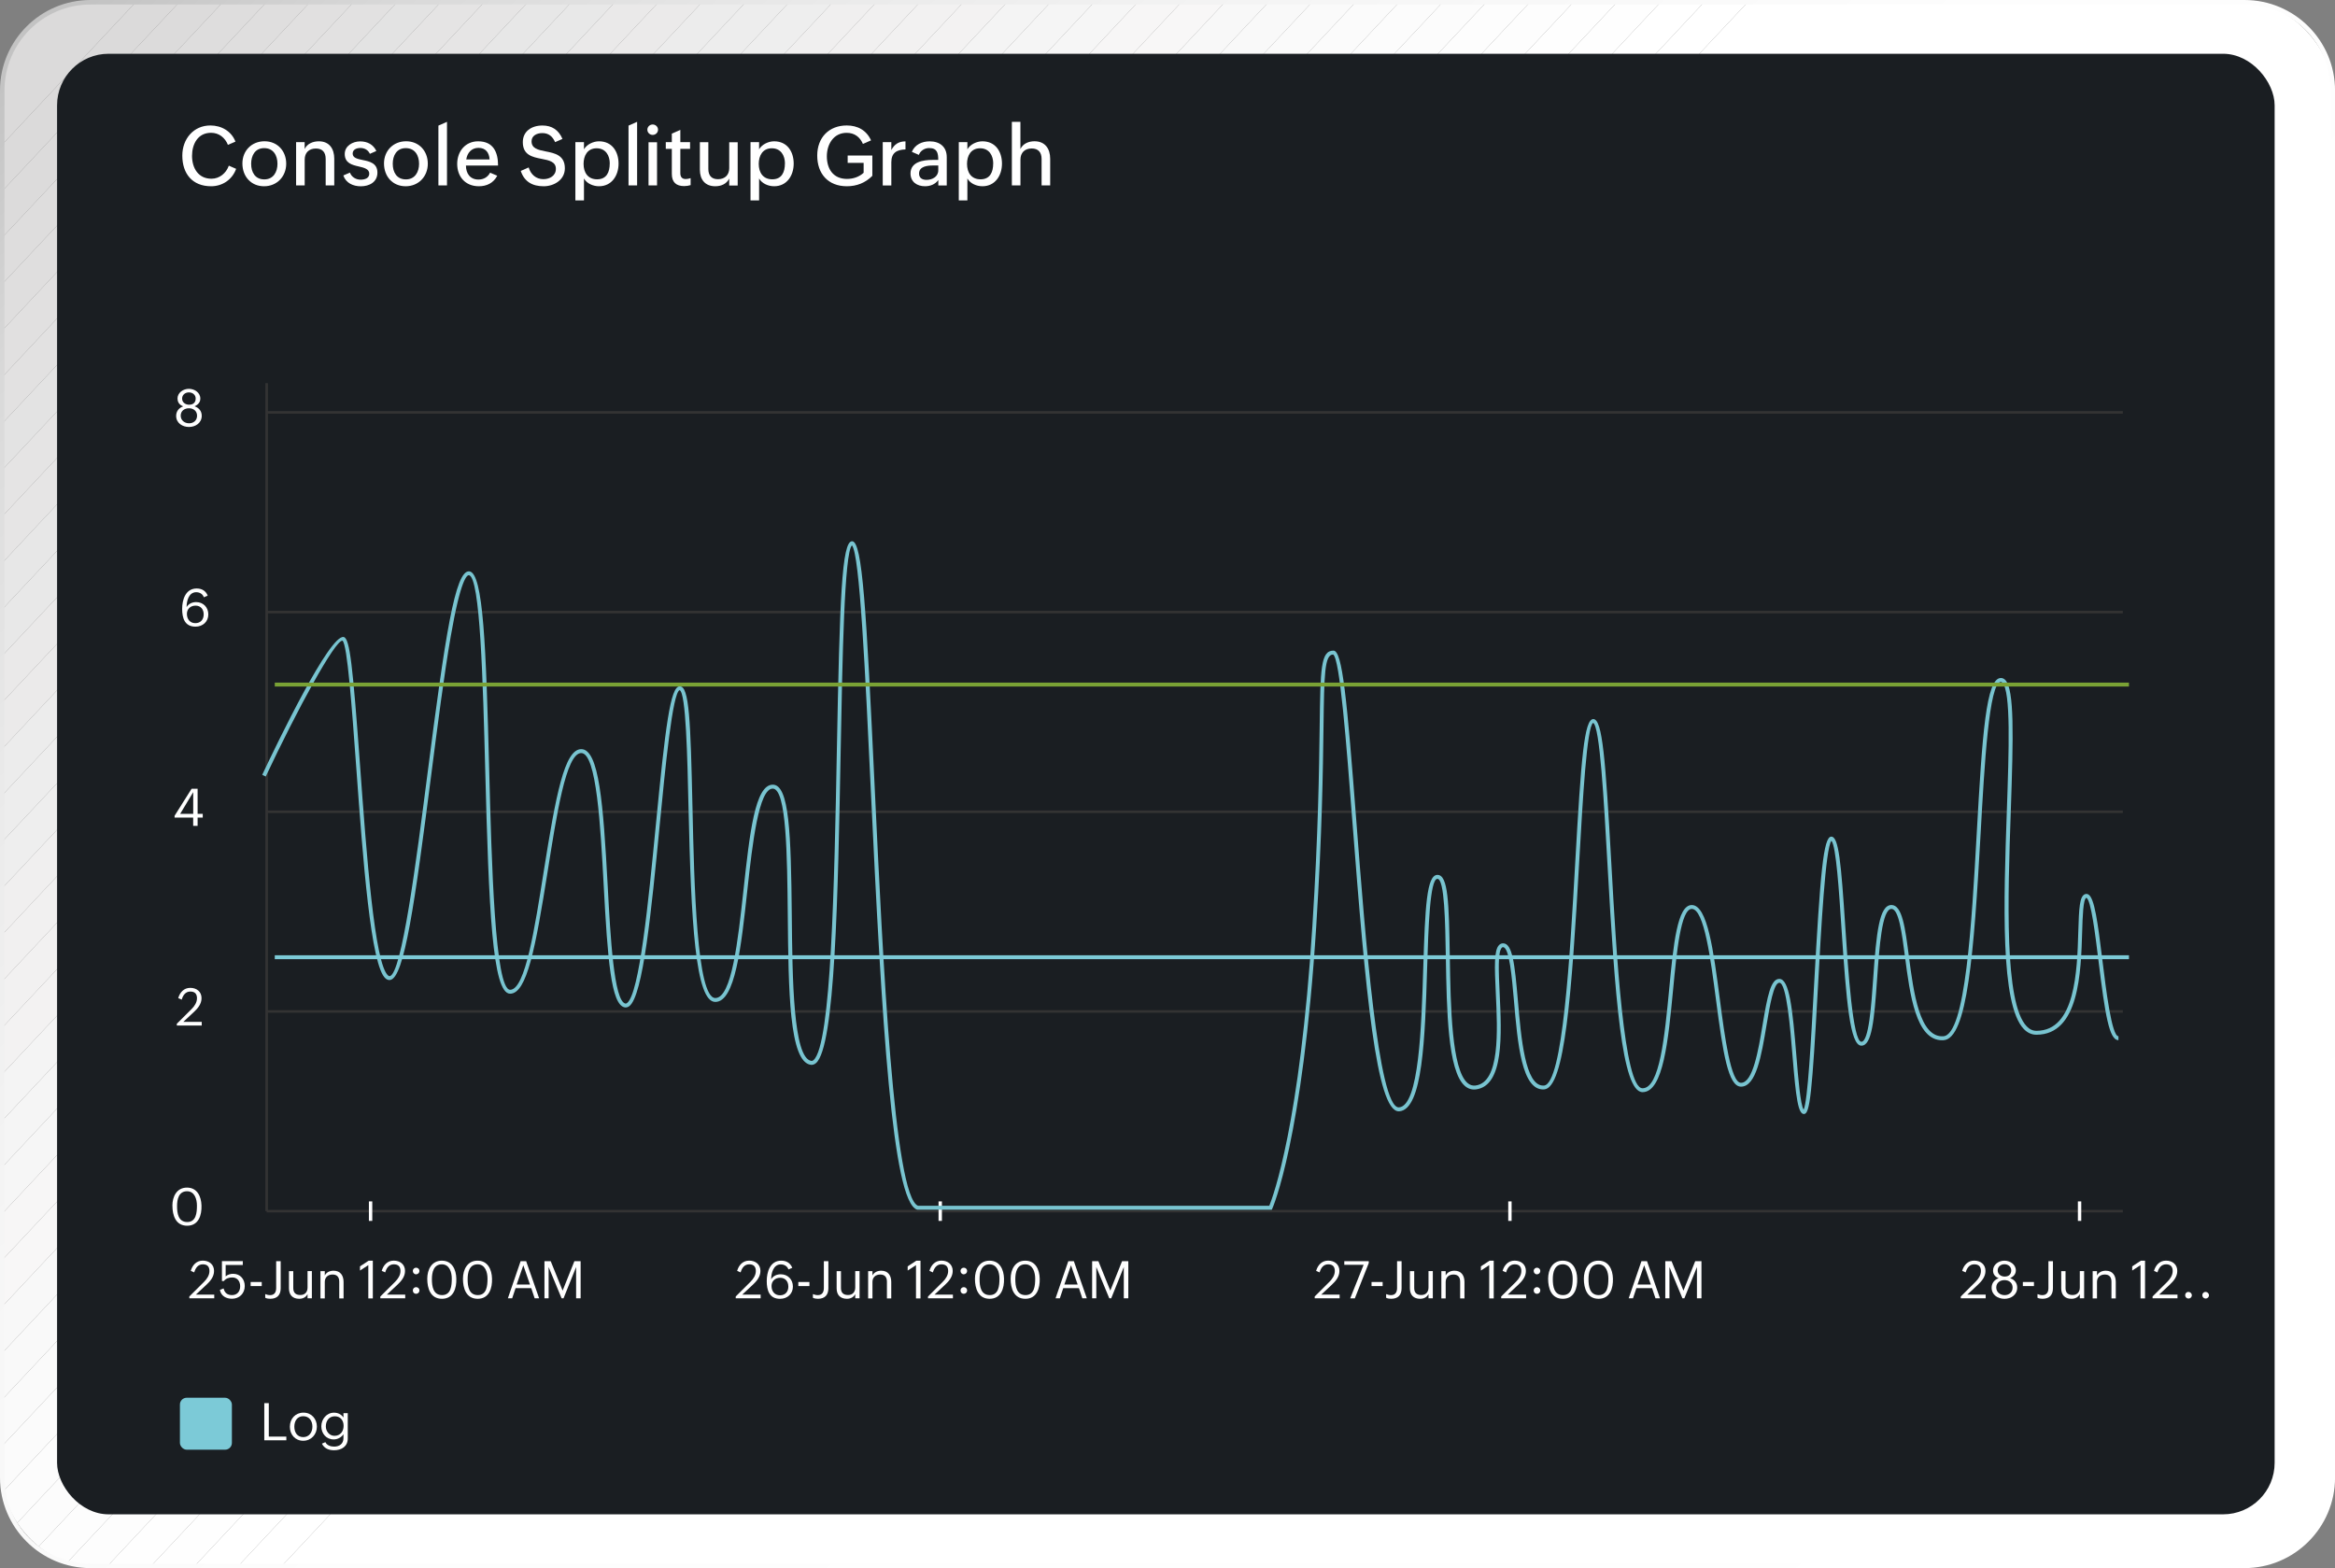 <?xml version="1.0" encoding="UTF-8"?>
<svg id="Layer_2" data-name="Layer 2" xmlns="http://www.w3.org/2000/svg" xmlns:xlink="http://www.w3.org/1999/xlink" viewBox="0 0 595.3 399.83">
  <rect x="0" y="0" width="595.3" height="399.83" fill="#808080" stroke="none"/>
  <defs>
    <style>
      .cls-1, .cls-2 {
        fill: none;
      }

      .cls-3 {
        fill: #dfdede;
      }

      .cls-4 {
        fill: #78c4d0;
      }

      .cls-5 {
        fill: #1a1e22;
      }

      .cls-6 {
        fill: #f7f6f6;
      }

      .cls-7 {
        fill: #e3e3e3;
      }

      .cls-8 {
        fill: #dbdada;
      }

      .cls-9 {
        fill: #e6e5e5;
      }

      .cls-10 {
        fill: #f6f6f6;
      }

      .cls-11 {
        fill: #f4f4f4;
      }

      .cls-12 {
        fill: url(#linear-gradient);
      }

      .cls-13 {
        fill: #e5e4e4;
      }

      .cls-14 {
        fill: #eae9e9;
      }

      .cls-15 {
        fill: #dedddd;
      }

      .cls-16 {
        fill: #f1f0f0;
      }

      .cls-17 {
        fill: #e7e7e7;
      }

      .cls-2 {
        stroke: #fff;
        stroke-miterlimit: 10;
        stroke-width: .86px;
      }

      .cls-18 {
        fill: #f3f2f2;
      }

      .cls-19 {
        fill: #fff;
      }

      .cls-20 {
        fill: #f9f9f9;
      }

      .cls-21 {
        fill: #fafafa;
      }

      .cls-22 {
        fill: #f2f1f1;
      }

      .cls-23 {
        fill: #7aa235;
      }

      .cls-24 {
        fill: #f8f8f8;
      }

      .cls-25 {
        fill: #7ccad7;
      }

      .cls-26 {
        fill: #fefefe;
      }

      .cls-27 {
        fill: #ebeaea;
      }

      .cls-28 {
        fill: #f5f5f5;
      }

      .cls-29 {
        fill: #fbfbfb;
      }

      .cls-30 {
        fill: #fcfcfc;
      }

      .cls-31 {
        fill: #dcdbdb;
      }

      .cls-32 {
        fill: #ededed;
      }

      .cls-33 {
        fill: #333;
      }

      .cls-34 {
        fill: #f8f7f7;
      }

      .cls-35 {
        fill: #e1e0e0;
      }

      .cls-36 {
        fill: #eee;
      }

      .cls-37 {
        clip-path: url(#clippath);
      }

      .cls-38 {
        fill: #e8e8e8;
      }

      .cls-39 {
        fill: #e2e1e1;
      }

      .cls-40 {
        fill: #f0efef;
      }

      .cls-41 {
        fill: #ececec;
      }

      .cls-42 {
        fill: #fdfdfd;
      }
    </style>
    <clipPath id="clippath">
      <rect class="cls-1" x=".57" y=".57" width="594.16" height="398.69" rx="22.5" ry="22.5" transform="translate(595.3 399.83) rotate(180)"/>
    </clipPath>
    <linearGradient id="linear-gradient" x1="532.02" y1="446.75" x2="63.29" y2="-46.91" gradientUnits="userSpaceOnUse">
      <stop offset="0" stop-color="#fff"/>
      <stop offset=".5" stop-color="#fdfdfd"/>
      <stop offset=".67" stop-color="#f6f6f6"/>
      <stop offset=".8" stop-color="#eaeaea"/>
      <stop offset=".91" stop-color="#d9d9d9"/>
      <stop offset=".99" stop-color="#c3c3c3"/>
      <stop offset="1" stop-color="#c3c3c3"/>
    </linearGradient>
  </defs>
  <g id="Layer_1-2" data-name="Layer 1">
    <g>
      <g>
        <g class="cls-37">
          <polygon class="cls-8" points="34.59 .57 .57 36.86 .57 .57 34.59 .57"/>
          <polygon class="cls-8" points="45.69 .57 .57 48.71 .57 36.86 34.59 .57 45.69 .57"/>
          <polygon class="cls-31" points="56.8 .57 .57 60.56 .57 48.71 45.69 .57 56.8 .57"/>
          <polygon class="cls-15" points="67.91 .57 .57 72.42 .57 60.56 56.8 .57 67.91 .57"/>
          <polygon class="cls-3" points="79.02 .57 .57 84.27 .57 72.42 67.91 .57 79.02 .57"/>
          <polygon class="cls-35" points="90.12 .57 .57 96.12 .57 84.27 79.02 .57 90.12 .57"/>
          <polygon class="cls-39" points="101.23 .57 .57 107.97 .57 96.12 90.12 .57 101.23 .57"/>
          <polygon class="cls-7" points="112.34 .57 .57 119.82 .57 107.97 101.23 .57 112.34 .57"/>
          <polygon class="cls-13" points="123.45 .57 .57 131.67 .57 119.82 112.34 .57 123.45 .57"/>
          <polygon class="cls-9" points="134.55 .57 .57 143.52 .57 131.67 123.45 .57 134.55 .57"/>
          <polygon class="cls-17" points="145.66 .57 .57 155.37 .57 143.52 134.55 .57 145.66 .57"/>
          <polygon class="cls-38" points="156.77 .57 .57 167.22 .57 155.37 145.66 .57 156.77 .57"/>
          <polygon class="cls-14" points="167.88 .57 .57 179.07 .57 167.22 156.77 .57 167.88 .57"/>
          <polygon class="cls-27" points="178.98 .57 .57 190.92 .57 179.07 167.88 .57 178.98 .57"/>
          <polygon class="cls-41" points="190.09 .57 .57 202.77 .57 190.92 178.98 .57 190.09 .57"/>
          <polygon class="cls-32" points="201.2 .57 .57 214.62 .57 202.77 190.09 .57 201.2 .57"/>
          <polygon class="cls-36" points="212.31 .57 .57 226.47 .57 214.62 201.2 .57 212.31 .57"/>
          <polygon class="cls-40" points="223.41 .57 .57 238.33 .57 226.47 212.31 .57 223.41 .57"/>
          <polygon class="cls-16" points="234.52 .57 .57 250.18 .57 238.33 223.41 .57 234.52 .57"/>
          <polygon class="cls-22" points="245.63 .57 .57 262.03 .57 250.18 234.52 .57 245.63 .57"/>
          <polygon class="cls-18" points="256.74 .57 .57 273.88 .57 262.03 245.63 .57 256.74 .57"/>
          <polygon class="cls-11" points="267.84 .57 .57 285.73 .57 273.88 256.74 .57 267.84 .57"/>
          <polygon class="cls-28" points="278.95 .57 .57 297.58 .57 285.73 267.84 .57 278.95 .57"/>
          <polygon class="cls-10" points="290.06 .57 .57 309.43 .57 297.58 278.95 .57 290.06 .57"/>
          <polygon class="cls-6" points="301.17 .57 .57 321.28 .57 309.43 290.06 .57 301.17 .57"/>
          <polygon class="cls-34" points="312.27 .57 .57 333.13 .57 321.28 301.17 .57 312.27 .57"/>
          <polygon class="cls-24" points="323.38 .57 .57 344.98 .57 333.13 312.27 .57 323.38 .57"/>
          <polygon class="cls-20" points="334.49 .57 .57 356.83 .57 344.98 323.38 .57 334.49 .57"/>
          <polygon class="cls-21" points="345.6 .57 .57 368.68 .57 356.83 334.49 .57 345.6 .57"/>
          <polygon class="cls-29" points="356.7 .57 .57 380.53 .57 368.68 345.6 .57 356.7 .57"/>
          <polygon class="cls-30" points="367.81 .57 .57 392.38 .57 380.53 356.7 .57 367.81 .57"/>
          <polygon class="cls-30" points="378.92 .57 6.4 398.02 .57 392.56 .57 392.38 367.81 .57 378.92 .57"/>
          <polygon class="cls-42" points="390.03 .57 16.34 399.26 7.72 399.26 6.4 398.02 378.92 .57 390.03 .57"/>
          <polygon class="cls-42" points="401.13 .57 27.45 399.26 16.34 399.26 390.03 .57 401.13 .57"/>
          <polygon class="cls-26" points="412.24 .57 38.56 399.26 27.45 399.26 401.13 .57 412.24 .57"/>
          <polygon class="cls-26" points="423.35 .57 49.66 399.26 38.56 399.26 412.24 .57 423.35 .57"/>
          <polygon class="cls-19" points="434.45 .57 60.77 399.26 49.66 399.26 423.35 .57 434.45 .57"/>
          <polygon class="cls-19" points="445.56 .57 71.88 399.26 60.77 399.26 434.45 .57 445.56 .57"/>
          <polygon class="cls-19" points="587.58 .57 594.73 7.27 594.73 399.26 71.88 399.26 445.56 .57 587.58 .57"/>
        </g>
        <path class="cls-12" d="M572.23,399.83H23.07c-12.72,0-23.07-10.35-23.07-23.07V23.07C0,10.35,10.35,0,23.07,0h549.17c12.72,0,23.07,10.35,23.07,23.07v353.69c0,12.72-10.35,23.07-23.07,23.07ZM23.07,1.15C10.98,1.15,1.14,10.98,1.14,23.07v353.69c0,12.09,9.84,21.93,21.92,21.93h549.17c12.09,0,21.92-9.84,21.92-21.93V23.07c0-12.09-9.84-21.92-21.92-21.92H23.07Z"/>
      </g>
      <g>
        <rect class="cls-5" x="14.55" y="13.71" width="565.36" height="372.41" rx="13.14" ry="13.14"/>
        <g>
          <path class="cls-19" d="M60.2,43.06c-.99,2.73-3.48,4.43-6.38,4.43-4.77,0-7.34-3.2-7.34-7.82,0-4.23,2.85-7.68,7.16-7.68,2.83,0,5.37,1.48,6.39,4.12l-1.92.83c-.74-1.84-2.28-3.08-4.3-3.08-3.41,0-4.85,2.91-4.85,5.88,0,3.14,1.61,5.83,4.95,5.83,2.08,0,3.74-1.42,4.43-3.33l1.86.81Z"/>
          <path class="cls-19" d="M61.8,41.68c0-3.23,2.34-5.66,5.64-5.66s5.53,2.48,5.53,5.72-2.35,5.75-5.65,5.75-5.52-2.48-5.52-5.81ZM70.74,41.77c0-2.15-1.05-4-3.39-4s-3.32,1.9-3.32,3.99c0,2.21,1.05,3.98,3.36,3.98s3.35-1.9,3.35-3.97Z"/>
          <path class="cls-19" d="M75.48,36.24h2.19v1.75c.66-1.37,2.12-1.96,3.62-1.96,2.68,0,3.93,1.91,3.93,4.45v6.8h-2.19v-6.74c0-1.7-.8-2.67-2.49-2.67-1.78,0-2.86,1.08-2.86,2.81v6.59h-2.19v-11.04Z"/>
          <path class="cls-19" d="M89.21,44c.41,1.14,1.52,1.81,2.72,1.81,1.07,0,2.21-.34,2.21-1.52s-1.25-1.52-2.69-1.85c-1.65-.38-3.56-.82-3.56-3.18,0-2.09,2.06-3.21,3.92-3.21s3.37.8,4.14,2.45l-1.65.72c-.46-1.02-1.41-1.49-2.43-1.49-.93,0-1.96.39-1.96,1.42,0,1.12,1.21,1.37,2.55,1.65,1.75.36,3.76.78,3.76,3.21s-2.08,3.49-4.23,3.49c-1.97,0-3.8-.84-4.46-2.76l1.67-.73Z"/>
          <path class="cls-19" d="M97.9,41.68c0-3.23,2.34-5.66,5.64-5.66s5.53,2.48,5.53,5.72-2.35,5.75-5.65,5.75-5.52-2.48-5.52-5.81ZM106.84,41.77c0-2.15-1.05-4-3.39-4s-3.32,1.9-3.32,3.99c0,2.21,1.05,3.98,3.36,3.98s3.35-1.9,3.35-3.97Z"/>
          <path class="cls-19" d="M111.77,32.03l2.19-.97v16.22h-2.19v-15.25Z"/>
          <path class="cls-19" d="M126.77,44.81c-.97,1.87-2.7,2.68-4.68,2.68-3.48,0-5.53-2.47-5.53-5.69s2.08-5.77,5.33-5.77c3.86,0,5.09,2.74,5.09,6.18h-8.19c0,2.03,1.08,3.57,3.19,3.57,1.35,0,2.38-.64,2.97-1.75l1.81.77ZM124.82,40.65c-.11-1.78-1.04-2.95-2.83-2.95s-2.87,1.29-3.12,2.95h5.95Z"/>
          <path class="cls-19" d="M134.78,42.69c.55,1.81,1.88,2.99,3.76,2.99,1.61,0,3.18-.87,3.18-2.62,0-1.84-1.74-2.19-3.65-2.56-2.32-.45-4.78-.96-4.78-4.26,0-2.72,2.18-4.24,5-4.24,2.42,0,4.12,1.12,5.11,3.42l-1.88.82c-.63-1.45-1.65-2.31-3.25-2.31-1.41,0-2.75.66-2.75,2.09,0,1.85,1.65,2.19,3.6,2.58,2.3.45,4.89.96,4.89,4.32,0,2.92-2.74,4.57-5.41,4.57-2.83,0-4.92-1.14-5.83-3.91l2.01-.89Z"/>
          <path class="cls-19" d="M146.69,36.24h2.19v1.83c.74-1.28,2.4-2.04,3.83-2.04,3.38,0,4.99,2.68,4.99,5.69s-1.72,5.77-4.99,5.77c-1.45,0-3.09-.66-3.83-1.98v5.59h-2.19v-14.86ZM155.46,41.69c0-2.01-1.02-3.88-3.35-3.88s-3.33,1.87-3.33,3.98c0,2.25,1.13,3.93,3.45,3.93,2.44,0,3.22-1.86,3.22-4.03Z"/>
          <path class="cls-19" d="M160.24,32.03l2.19-.97v16.22h-2.19v-15.25Z"/>
          <path class="cls-19" d="M166.4,31.74c.73,0,1.36.57,1.36,1.33s-.62,1.33-1.36,1.33-1.36-.59-1.36-1.33.62-1.33,1.36-1.33ZM165.34,36.27h2.17v11.01h-2.17v-11.01Z"/>
          <path class="cls-19" d="M176.07,47.2c-.53.16-1.06.25-1.65.25-2.05,0-3.14-1.01-3.14-3.1v-6.4h-1.54v-1.71h1.54v-2.17l2.17-.95v3.12h2.48v1.71h-2.48v6.19c0,.89.35,1.51,1.38,1.51.37,0,.8-.08,1.24-.23v1.77Z"/>
          <path class="cls-19" d="M185.91,45.53c-.66,1.35-2.02,1.96-3.56,1.96-2.55,0-3.92-1.66-3.92-4.21v-7.02h2.16v6.83c0,1.69.83,2.6,2.46,2.6,1.8,0,2.86-1.12,2.86-2.8v-6.62h2.16v11.03h-2.16v-1.75Z"/>
          <path class="cls-19" d="M191.34,36.24h2.19v1.83c.74-1.28,2.4-2.04,3.83-2.04,3.38,0,4.99,2.68,4.99,5.69s-1.72,5.77-4.99,5.77c-1.45,0-3.09-.66-3.83-1.98v5.59h-2.19v-14.86ZM200.12,41.69c0-2.01-1.02-3.88-3.35-3.88s-3.33,1.87-3.33,3.98c0,2.25,1.13,3.93,3.45,3.93,2.44,0,3.22-1.86,3.22-4.03Z"/>
          <path class="cls-19" d="M216.12,39.65h6.28v5.18c-1.78,1.81-4.02,2.66-6.49,2.66-4.8,0-7.56-3.2-7.56-7.82s3.01-7.68,7.53-7.68c2.76,0,5.02,1.21,6.19,3.8l-2.07.91c-.78-1.81-2.17-2.83-4.16-2.83-3.36,0-5.04,2.96-5.04,5.97,0,3.24,1.63,5.78,5.14,5.78,1.54,0,3.08-.49,4.24-1.57v-2.52h-4.07v-1.87Z"/>
          <path class="cls-19" d="M225.05,36.24h2.19v2.03c.78-1.51,1.92-2.22,3.61-2.22v2.05c-2.26.08-3.61.87-3.61,3.3v5.89h-2.19v-11.04Z"/>
          <path class="cls-19" d="M239.22,45.91c-.81,1.1-2.07,1.58-3.4,1.58-2.02,0-3.69-1.11-3.69-3.26,0-2.95,3.17-3.46,5.7-3.46h1.37c0-1.77-.27-3.02-2.34-3.02-1.11,0-2.21.67-2.6,1.74l-1.79-.77c.79-1.88,2.62-2.68,4.55-2.68,2.55,0,4.35,1.38,4.35,4.03v7.22h-2.15v-1.37ZM237.81,42.2c-1.33,0-3.5.19-3.5,2.05,0,1.12.78,1.61,1.92,1.61,1.44,0,2.98-.8,2.98-2.43v-1.23h-1.39Z"/>
          <path class="cls-19" d="M244.44,36.24h2.19v1.83c.74-1.28,2.4-2.04,3.83-2.04,3.38,0,4.99,2.68,4.99,5.69s-1.72,5.77-4.99,5.77c-1.45,0-3.09-.66-3.83-1.98v5.59h-2.19v-14.86ZM253.22,41.69c0-2.01-1.02-3.88-3.35-3.88s-3.33,1.87-3.33,3.98c0,2.25,1.13,3.93,3.45,3.93,2.44,0,3.22-1.86,3.22-4.03Z"/>
          <path class="cls-19" d="M257.96,31.06h2.19v6.93c.66-1.37,2.09-1.97,3.59-1.97,2.68,0,4,1.88,4,4.46v6.8h-2.19v-6.74c0-1.73-.86-2.68-2.52-2.68-1.82,0-2.87,1.12-2.87,2.82v6.59h-2.19v-16.22Z"/>
        </g>
        <g>
          <path class="cls-19" d="M45.25,101.66c0-1.59,1.51-2.52,2.91-2.52s2.91.94,2.91,2.48c0,.96-.58,1.58-1.47,1.97,1.13.41,1.83,1.22,1.83,2.43,0,1.82-1.58,2.85-3.25,2.85s-3.27-1-3.27-2.82c0-1.19.69-2.04,1.8-2.44-.91-.34-1.44-1-1.44-1.94ZM48.2,107.93c1.13,0,2.04-.72,2.04-1.93s-.92-1.9-2.07-1.9-2.1.68-2.1,1.88.98,1.95,2.13,1.95ZM48.26,103.19c.96,0,1.63-.54,1.63-1.58,0-.96-.82-1.56-1.73-1.56s-1.73.6-1.73,1.58.85,1.57,1.83,1.57Z"/>
          <path class="cls-19" d="M51.97,152.29c-.29-.86-1.09-1.29-1.94-1.29-1.93,0-2.46,2.26-2.46,3.8.51-.88,1.46-1.28,2.44-1.28,1.79,0,3.1,1.31,3.1,3.14s-1.38,3.12-3.27,3.12c-2.79,0-3.4-2.24-3.4-4.53s.84-5.2,3.7-5.2c1.29,0,2.3.56,2.82,1.82l-.98.42ZM51.93,156.64c0-1.27-.76-2.22-2.07-2.22s-2.21.87-2.21,2.1c0,1.35.78,2.37,2.15,2.37s2.13-.95,2.13-2.24Z"/>
          <path class="cls-19" d="M44.52,207.99l4.33-6.88h1.53v6.41h1.31v.94h-1.31v2.12h-1.13v-2.12h-4.74v-.47ZM49.26,207.52v-5.54l-3.33,5.54h3.33Z"/>
          <path class="cls-19" d="M45.09,261.02l3.77-3.75c.73-.72,1.36-1.68,1.36-2.74,0-1.13-.56-1.71-1.7-1.71-1.25,0-1.88.98-2.19,2.06l-.89-.38c.42-1.48,1.46-2.62,3.07-2.62s2.87.96,2.87,2.63c0,1.46-.94,2.59-1.91,3.49l-2.73,2.55h4.69v.94h-6.35v-.48Z"/>
          <g>
            <path class="cls-19" d="M48.27,330.57l3.77-3.75c.73-.72,1.36-1.68,1.36-2.74,0-1.13-.56-1.71-1.69-1.71-1.25,0-1.88.98-2.19,2.06l-.89-.38c.42-1.48,1.46-2.62,3.07-2.62s2.87.96,2.87,2.63c0,1.46-.94,2.59-1.91,3.49l-2.73,2.55h4.69v.94h-6.35v-.48Z"/>
            <path class="cls-19" d="M57.01,328.53c.26,1.13.97,1.69,2.14,1.69,1.37,0,2.08-.99,2.08-2.25s-.71-2.25-1.99-2.25c-.85,0-1.61.23-2.17.91h-.49v-5.07h5.32v.99h-4.37v2.89c.54-.47,1.24-.65,1.91-.65,1.84,0,2.96,1.4,2.96,3.12,0,1.9-1.38,3.24-3.25,3.24-1.49,0-2.79-.69-3.09-2.25l.93-.38Z"/>
            <path class="cls-19" d="M63.9,326.88h2.83v1.04h-2.83v-1.04Z"/>
            <path class="cls-19" d="M67.61,329.96c.41.16.82.27,1.25.27,1.13,0,1.55-.78,1.55-1.81v-6.84h1.15v6.9c0,1.7-.89,2.68-2.65,2.68-.43,0-.88-.06-1.29-.25v-.96Z"/>
            <path class="cls-19" d="M78.42,329.94c-.41.85-1.22,1.22-2.14,1.22-1.68,0-2.61-.99-2.61-2.66v-4.39h1.1v4.33c0,1.18.63,1.76,1.8,1.76s1.84-.76,1.84-1.9v-4.2h1.1v6.93h-1.1v-1.1Z"/>
            <path class="cls-19" d="M81.7,324.12h1.1v1.1c.43-.85,1.31-1.22,2.25-1.22,1.73,0,2.54,1.22,2.54,2.87v4.19h-1.1v-4.26c0-1.17-.56-1.83-1.7-1.83-1.2,0-1.99.73-1.99,1.9v4.2h-1.1v-6.93Z"/>
            <path class="cls-19" d="M93.9,322.58l-2.12,1.38v-1.07l2.2-1.44h1.07v9.61h-1.15v-8.47Z"/>
            <path class="cls-19" d="M96.97,330.57l3.77-3.75c.73-.72,1.36-1.68,1.36-2.74,0-1.13-.56-1.71-1.7-1.71-1.25,0-1.88.98-2.19,2.06l-.89-.38c.42-1.48,1.46-2.62,3.07-2.62s2.87.96,2.87,2.63c0,1.46-.94,2.59-1.91,3.49l-2.73,2.55h4.69v.94h-6.35v-.48Z"/>
            <path class="cls-19" d="M105.24,324.08c0-.48.37-.85.85-.85s.85.38.85.84-.39.85-.86.85-.83-.38-.83-.85ZM106.09,328.19c.47,0,.85.38.85.85s-.38.85-.86.85-.83-.36-.83-.85.37-.85.85-.85Z"/>
            <path class="cls-19" d="M108.93,326.05c0-2.33,1.11-4.61,3.72-4.61s3.63,2.25,3.69,4.57c.08,2.42-.71,5.15-3.66,5.15s-3.75-2.68-3.75-5.11ZM115.18,326.01c0-1.62-.59-3.64-2.52-3.64-2.12,0-2.55,2.05-2.55,3.79,0,1.81.31,4.06,2.6,4.06s2.47-2.43,2.47-4.2Z"/>
            <path class="cls-19" d="M118.03,326.05c0-2.33,1.11-4.61,3.72-4.61s3.63,2.25,3.69,4.57c.08,2.42-.71,5.15-3.66,5.15s-3.75-2.68-3.75-5.11ZM124.29,326.01c0-1.62-.59-3.64-2.52-3.64-2.12,0-2.55,2.05-2.55,3.79,0,1.81.31,4.06,2.6,4.06s2.47-2.43,2.47-4.2Z"/>
            <path class="cls-19" d="M132.72,321.57h1.42l3.31,9.47h-1.14l-.87-2.59h-4l-.87,2.59h-1.09l3.25-9.47ZM135.12,327.53l-1.7-4.91-1.7,4.91h3.39Z"/>
            <path class="cls-19" d="M138.8,321.57h1.6l3.04,7.51,3-7.51h1.59v9.47h-1.15v-7.98l-3.21,7.98h-.49l-3.31-7.98v7.98h-1.06v-9.47Z"/>
          </g>
          <g>
            <path class="cls-19" d="M187.57,330.57l3.77-3.75c.73-.72,1.36-1.68,1.36-2.74,0-1.13-.56-1.71-1.69-1.71-1.25,0-1.88.98-2.19,2.06l-.89-.38c.42-1.48,1.46-2.62,3.07-2.62s2.87.96,2.87,2.63c0,1.46-.94,2.59-1.91,3.49l-2.73,2.55h4.69v.94h-6.35v-.48Z"/>
            <path class="cls-19" d="M201.01,323.68c-.29-.86-1.09-1.29-1.94-1.29-1.93,0-2.46,2.26-2.46,3.8.5-.88,1.46-1.28,2.44-1.28,1.79,0,3.1,1.31,3.1,3.14s-1.38,3.12-3.27,3.12c-2.79,0-3.4-2.24-3.4-4.53s.83-5.2,3.69-5.2c1.29,0,2.3.56,2.82,1.82l-.98.42ZM200.98,328.02c0-1.27-.76-2.22-2.07-2.22s-2.21.87-2.21,2.1c0,1.35.78,2.37,2.16,2.37s2.13-.95,2.13-2.24Z"/>
            <path class="cls-19" d="M203.53,326.88h2.83v1.04h-2.83v-1.04Z"/>
            <path class="cls-19" d="M207.24,329.96c.41.16.82.27,1.25.27,1.13,0,1.55-.78,1.55-1.81v-6.84h1.15v6.9c0,1.7-.89,2.68-2.65,2.68-.43,0-.88-.06-1.29-.25v-.96Z"/>
            <path class="cls-19" d="M218.05,329.94c-.41.85-1.22,1.22-2.14,1.22-1.68,0-2.61-.99-2.61-2.66v-4.39h1.1v4.33c0,1.18.63,1.76,1.8,1.76s1.84-.76,1.84-1.9v-4.2h1.1v6.93h-1.1v-1.1Z"/>
            <path class="cls-19" d="M221.33,324.12h1.1v1.1c.43-.85,1.31-1.22,2.25-1.22,1.73,0,2.54,1.22,2.54,2.87v4.19h-1.1v-4.26c0-1.17-.56-1.83-1.7-1.83-1.2,0-1.99.73-1.99,1.9v4.2h-1.1v-6.93Z"/>
            <path class="cls-19" d="M233.53,322.58l-2.12,1.38v-1.07l2.2-1.44h1.07v9.61h-1.15v-8.47Z"/>
            <path class="cls-19" d="M236.6,330.57l3.77-3.75c.73-.72,1.36-1.68,1.36-2.74,0-1.13-.56-1.71-1.7-1.71-1.25,0-1.88.98-2.19,2.06l-.89-.38c.42-1.48,1.46-2.62,3.07-2.62s2.87.96,2.87,2.63c0,1.46-.94,2.59-1.91,3.49l-2.73,2.55h4.69v.94h-6.35v-.48Z"/>
            <path class="cls-19" d="M244.87,324.08c0-.48.37-.85.85-.85s.85.38.85.84-.39.85-.86.85-.83-.38-.83-.85ZM245.72,328.19c.47,0,.85.38.85.85s-.38.85-.86.85-.83-.36-.83-.85.37-.85.85-.85Z"/>
            <path class="cls-19" d="M248.56,326.05c0-2.33,1.11-4.61,3.72-4.61s3.63,2.25,3.69,4.57c.08,2.42-.71,5.15-3.66,5.15s-3.75-2.68-3.75-5.11ZM254.81,326.01c0-1.62-.59-3.64-2.52-3.64-2.12,0-2.55,2.05-2.55,3.79,0,1.81.31,4.06,2.6,4.06s2.47-2.43,2.47-4.2Z"/>
            <path class="cls-19" d="M257.66,326.05c0-2.33,1.11-4.61,3.72-4.61s3.63,2.25,3.69,4.57c.08,2.42-.71,5.15-3.66,5.15s-3.75-2.68-3.75-5.11ZM263.92,326.01c0-1.62-.6-3.64-2.52-3.64-2.12,0-2.55,2.05-2.55,3.79,0,1.81.31,4.06,2.6,4.06s2.47-2.43,2.47-4.2Z"/>
            <path class="cls-19" d="M272.35,321.57h1.42l3.31,9.47h-1.14l-.87-2.59h-4l-.87,2.59h-1.09l3.25-9.47ZM274.75,327.53l-1.7-4.91-1.7,4.91h3.39Z"/>
            <path class="cls-19" d="M278.43,321.57h1.6l3.04,7.51,3-7.51h1.59v9.47h-1.15v-7.98l-3.21,7.98h-.49l-3.31-7.98v7.98h-1.06v-9.47Z"/>
          </g>
          <g>
            <path class="cls-19" d="M335.18,330.57l3.77-3.75c.73-.72,1.36-1.68,1.36-2.74,0-1.13-.56-1.71-1.69-1.71-1.25,0-1.88.98-2.19,2.06l-.89-.38c.42-1.48,1.46-2.62,3.07-2.62s2.87.96,2.87,2.63c0,1.46-.94,2.59-1.91,3.49l-2.73,2.55h4.69v.94h-6.35v-.48Z"/>
            <path class="cls-19" d="M347.64,322.5h-4.92v-.92h6.24v.47l-3.55,9h-1.18l3.42-8.55Z"/>
            <path class="cls-19" d="M349.67,326.88h2.83v1.04h-2.83v-1.04Z"/>
            <path class="cls-19" d="M353.38,329.96c.41.16.82.27,1.25.27,1.13,0,1.55-.78,1.55-1.81v-6.84h1.15v6.9c0,1.7-.89,2.68-2.65,2.68-.43,0-.88-.06-1.29-.25v-.96Z"/>
            <path class="cls-19" d="M364.19,329.94c-.41.85-1.22,1.22-2.13,1.22-1.68,0-2.61-.99-2.61-2.66v-4.39h1.1v4.33c0,1.18.63,1.76,1.8,1.76s1.84-.76,1.84-1.9v-4.2h1.1v6.93h-1.1v-1.1Z"/>
            <path class="cls-19" d="M367.47,324.12h1.1v1.1c.43-.85,1.31-1.22,2.25-1.22,1.73,0,2.54,1.22,2.54,2.87v4.19h-1.1v-4.26c0-1.17-.56-1.83-1.7-1.83-1.2,0-1.99.73-1.99,1.9v4.2h-1.1v-6.93Z"/>
            <path class="cls-19" d="M379.67,322.58l-2.12,1.38v-1.07l2.2-1.44h1.07v9.61h-1.15v-8.47Z"/>
            <path class="cls-19" d="M382.73,330.57l3.77-3.75c.73-.72,1.36-1.68,1.36-2.74,0-1.13-.56-1.71-1.7-1.71-1.25,0-1.88.98-2.19,2.06l-.89-.38c.42-1.48,1.46-2.62,3.07-2.62s2.87.96,2.87,2.63c0,1.46-.94,2.59-1.91,3.49l-2.73,2.55h4.69v.94h-6.35v-.48Z"/>
            <path class="cls-19" d="M391,324.08c0-.48.37-.85.85-.85s.85.38.85.84-.39.85-.86.85-.83-.38-.83-.85ZM391.85,328.19c.47,0,.85.38.85.85s-.38.85-.86.85-.83-.36-.83-.85.37-.85.85-.85Z"/>
            <path class="cls-19" d="M394.69,326.05c0-2.33,1.11-4.61,3.72-4.61s3.63,2.25,3.69,4.57c.08,2.42-.71,5.15-3.66,5.15s-3.75-2.68-3.75-5.11ZM400.95,326.01c0-1.62-.6-3.64-2.52-3.64-2.12,0-2.55,2.05-2.55,3.79,0,1.81.31,4.06,2.6,4.06s2.47-2.43,2.47-4.2Z"/>
            <path class="cls-19" d="M403.8,326.05c0-2.33,1.11-4.61,3.72-4.61s3.63,2.25,3.69,4.57c.08,2.42-.71,5.15-3.66,5.15s-3.75-2.68-3.75-5.11ZM410.05,326.01c0-1.62-.6-3.64-2.52-3.64-2.12,0-2.55,2.05-2.55,3.79,0,1.81.31,4.06,2.6,4.06s2.47-2.43,2.47-4.2Z"/>
            <path class="cls-19" d="M418.48,321.57h1.42l3.31,9.47h-1.15l-.87-2.59h-4l-.87,2.59h-1.09l3.25-9.47ZM420.88,327.53l-1.7-4.91-1.7,4.91h3.39Z"/>
            <path class="cls-19" d="M424.56,321.57h1.6l3.03,7.51,3-7.51h1.59v9.47h-1.15v-7.98l-3.21,7.98h-.49l-3.31-7.98v7.98h-1.06v-9.47Z"/>
          </g>
          <g>
            <path class="cls-19" d="M499.9,330.57l3.77-3.75c.73-.72,1.36-1.68,1.36-2.74,0-1.13-.56-1.71-1.7-1.71-1.25,0-1.88.98-2.19,2.06l-.89-.38c.42-1.48,1.46-2.62,3.07-2.62s2.87.96,2.87,2.63c0,1.46-.94,2.59-1.91,3.49l-2.73,2.55h4.69v.94h-6.35v-.48Z"/>
            <path class="cls-19" d="M508.12,323.96c0-1.59,1.51-2.52,2.9-2.52s2.91.94,2.91,2.48c0,.96-.58,1.58-1.47,1.97,1.13.41,1.82,1.22,1.82,2.43,0,1.82-1.58,2.85-3.25,2.85s-3.27-1-3.27-2.82c0-1.19.69-2.04,1.8-2.44-.91-.34-1.44-1-1.44-1.94ZM511.07,330.23c1.13,0,2.04-.72,2.04-1.93s-.92-1.9-2.07-1.9-2.1.68-2.1,1.88.98,1.95,2.13,1.95ZM511.13,325.49c.96,0,1.63-.54,1.63-1.58,0-.96-.82-1.56-1.73-1.56s-1.73.6-1.73,1.58.85,1.57,1.83,1.57Z"/>
            <path class="cls-19" d="M515.72,326.88h2.83v1.04h-2.83v-1.04Z"/>
            <path class="cls-19" d="M519.44,329.96c.41.16.82.27,1.25.27,1.13,0,1.55-.78,1.55-1.81v-6.84h1.15v6.9c0,1.7-.89,2.68-2.65,2.68-.43,0-.88-.06-1.29-.25v-.96Z"/>
            <path class="cls-19" d="M530.25,329.94c-.41.85-1.22,1.22-2.14,1.22-1.68,0-2.61-.99-2.61-2.66v-4.39h1.1v4.33c0,1.18.63,1.76,1.8,1.76s1.84-.76,1.84-1.9v-4.2h1.1v6.93h-1.1v-1.1Z"/>
            <path class="cls-19" d="M533.52,324.12h1.1v1.1c.43-.85,1.31-1.22,2.25-1.22,1.73,0,2.54,1.22,2.54,2.87v4.19h-1.1v-4.26c0-1.17-.56-1.83-1.7-1.83-1.2,0-1.99.73-1.99,1.9v4.2h-1.1v-6.93Z"/>
            <path class="cls-19" d="M545.72,322.58l-2.12,1.38v-1.07l2.2-1.44h1.07v9.61h-1.15v-8.47Z"/>
            <path class="cls-19" d="M548.79,330.57l3.77-3.75c.73-.72,1.36-1.68,1.36-2.74,0-1.13-.56-1.71-1.69-1.71-1.25,0-1.88.98-2.19,2.06l-.89-.38c.42-1.48,1.46-2.62,3.07-2.62s2.87.96,2.87,2.63c0,1.46-.94,2.59-1.91,3.49l-2.73,2.55h4.69v.94h-6.35v-.48Z"/>
            <path class="cls-19" d="M557.94,329.41c.47,0,.86.39.86.86s-.38.83-.85.83-.85-.37-.85-.85.37-.85.83-.85Z"/>
            <path class="cls-19" d="M562.31,329.41c.47,0,.86.39.86.86s-.38.83-.85.83-.85-.37-.85-.85.37-.85.83-.85Z"/>
          </g>
          <path class="cls-19" d="M43.95,307.42c0-2.33,1.11-4.61,3.72-4.61s3.63,2.25,3.7,4.57c.08,2.42-.71,5.15-3.66,5.15s-3.75-2.68-3.75-5.11ZM50.21,307.38c0-1.62-.6-3.64-2.52-3.64-2.12,0-2.56,2.05-2.55,3.79,0,1.81.31,4.06,2.6,4.06s2.47-2.43,2.47-4.2Z"/>
          <rect class="cls-33" x="67.98" y="308.49" width="473.23" height=".65"/>
          <rect class="cls-33" x="67.98" y="257.57" width="473.23" height=".65"/>
          <rect class="cls-33" x="67.98" y="206.66" width="473.23" height=".65"/>
          <rect class="cls-33" x="67.98" y="155.74" width="473.23" height=".65"/>
          <rect class="cls-33" x="67.98" y="104.82" width="473.23" height=".65"/>
          <rect class="cls-33" x="67.66" y="97.69" width=".65" height="211.12"/>
          <g>
            <line class="cls-2" x1="94.48" y1="306.33" x2="94.48" y2="311.3"/>
            <line class="cls-2" x1="239.71" y1="306.33" x2="239.71" y2="311.3"/>
            <line class="cls-2" x1="384.95" y1="306.33" x2="384.95" y2="311.3"/>
            <line class="cls-2" x1="530.18" y1="306.33" x2="530.18" y2="311.3"/>
          </g>
          <g>
            <g>
              <path class="cls-19" d="M67.38,357.77h1.15v8.53h4.47v.94h-5.62v-9.47Z"/>
              <path class="cls-19" d="M73.9,363.79c0-2.06,1.42-3.6,3.47-3.6s3.42,1.59,3.42,3.57-1.44,3.6-3.49,3.6-3.4-1.58-3.4-3.56ZM79.65,363.77c0-1.44-.78-2.67-2.34-2.67s-2.27,1.25-2.27,2.67c0,1.49.76,2.66,2.28,2.66s2.33-1.27,2.33-2.67Z"/>
              <path class="cls-19" d="M82.95,367.71c.4.85,1.38,1.14,2.24,1.14,1.36,0,2.37-.72,2.37-2.14v-1.02c-.52.82-1.51,1.33-2.48,1.33-1.93,0-3.16-1.53-3.16-3.34s1.33-3.48,3.23-3.48c.96,0,1.89.41,2.41,1.24v-1.12h1.1v6.46c0,2.02-1.58,3-3.5,3-1.27,0-2.48-.43-3.09-1.68l.87-.38ZM87.6,363.55c0-1.38-.81-2.43-2.23-2.43-1.52,0-2.3,1.2-2.3,2.57,0,1.25.89,2.41,2.2,2.41,1.49,0,2.33-1.13,2.33-2.54Z"/>
            </g>
            <rect class="cls-25" x="45.87" y="356.39" width="13.25" height="13.25" rx="1.73" ry="1.73"/>
          </g>
        </g>
        <path class="cls-4" d="M324.24,308.46l-90.43-.02c-6.34-1.98-9-47.75-11.82-107.38-1.39-29.42-2.82-59.84-4.79-62-1.93,1.86-2.43,28.67-2.87,52.36-.7,37.11-1.41,75.49-6.3,79.65-.42.35-.87.5-1.34.43-5.49-.79-5.67-18.97-5.85-38.22-.15-15.09-.31-32.2-3.84-32.2s-5.15,13.78-6.47,25.93c-1.59,14.63-3.1,28.46-8.17,28.46s-6.17-20.44-6.82-49.32c-.29-13.16-.66-29.53-2.27-30.18-1.8.6-3.64,19.56-5.12,34.8-2.06,21.22-4.19,43.16-7.72,45.78-.47.35-.91.36-1.19.3-3.45-.69-4.32-12.21-5.33-31.09-.81-15.04-1.82-33.75-5.73-33.75s-6.31,16.08-8.57,30.26c-3.08,19.35-5.26,31.1-9.56,31.1-4.54,0-5.43-21.63-6.35-57.26-.57-21.9-1.27-49.15-4.16-49.44-.49-.05-2.08.96-4.61,15.51-1.69,9.68-3.38,22.88-5.02,35.64-4.11,32.04-6.82,51.7-10.49,52.06-.39.04-.77-.09-1.12-.39-3.78-3.18-5.76-30.26-7.5-54.15-1.11-15.19-2.25-30.89-3.47-31.98-1.85-.32-11.62,17.71-19.58,34.63l-.9-.43c3.97-8.43,17.21-35.84,20.77-35.14,1.58.32,2.31,7.28,4.18,32.85,1.64,22.52,3.69,50.55,7.15,53.46.21.17.33.16.38.16,3.07-.31,6.84-29.72,9.6-51.2,4.57-35.63,7.09-52.4,10.72-52.01,3.58.36,4.26,19.39,5.06,50.41.62,23.75,1.46,56.28,5.35,56.28s6.31-16.08,8.57-30.26c3.08-19.35,5.26-31.1,9.56-31.1,4.52,0,5.6,13.74,6.73,34.7.71,13.18,1.59,29.58,4.53,30.17.08.01.21.02.4-.12,3.17-2.35,5.47-26.04,7.32-45.08,2.46-25.37,3.71-35.7,6.13-35.7s2.75,8.54,3.25,31.15c.43,19.25,1.08,48.34,5.82,48.34,4.17,0,5.77-14.65,7.18-27.57,1.57-14.39,2.92-26.83,7.47-26.83,4.22,0,4.64,12.54,4.84,33.19.16,16.3.35,36.58,4.99,37.24.12.02.3.01.55-.2,4.54-3.87,5.32-45.47,5.95-78.91.73-38.75,1.25-53.39,3.89-53.39s3.61,17.28,5.77,63c2.08,43.96,4.91,104.11,11.05,106.45h89.54c1-2.46,7.79-20.86,10.99-71.36,1.5-23.66,1.71-39.89,1.85-50.63.2-15.03.25-19.57,3.53-19.57,2.27,0,3.41,12.05,5.86,43.95,2.22,28.9,5.58,72.51,10.77,72.51.02,0,.04,0,.07,0,5.11-.37,5.73-20.67,6.18-35.49.48-15.63.86-23.79,3.62-23.79s2.92,7.17,3.15,20.9c.21,12.77.48,28.66,4.51,32.16.61.53,1.28.74,2.04.65,6.26-.78,5.64-13.92,5.18-23.51-.33-6.96-.46-10.96.81-12.29.29-.3.65-.46,1.04-.46,2.4,0,2.98,5.28,3.78,14.62.83,9.66,1.87,21.65,6.43,21.65.07,0,.14,0,.21,0,4.79-.37,6.64-33.14,7.99-57.07,1.49-26.4,2.28-36.38,4.6-36.38s3.1,10.09,4.59,36.79c1.28,22.84,3.2,57.35,7.96,57.35,4.38,0,5.65-13.39,6.78-25.2,1.1-11.55,2.06-21.52,5.77-21.52,4.02,0,5.54,11.66,7.15,24,1.24,9.5,2.79,21.33,5.4,21.33,3.03,0,4.41-8.22,5.51-14.83,1.21-7.23,2.06-11.67,4.25-11.67,2.58,0,3.37,7.45,4.37,19.72.43,5.29,1.01,12.44,1.84,13.62,1.04-2.16,1.89-17.64,2.64-31.36,1.6-29.17,2.41-38.25,4.41-38.25,1.89,0,2.48,6.4,3.59,23.33.71,10.83,1.9,28.97,4.08,28.97,1.89,0,2.54-9.3,3.01-16.1.81-11.68,1.53-18.77,4.66-18.77,2.75,0,3.49,5.77,4.44,13.07,1.2,9.26,2.72,20.78,8.78,20.4,5.65-.35,7.24-28.86,8.52-51.76,1.41-25.29,2.39-39.59,6.16-39.59.42,0,.79.17,1.12.51,2.35,2.43,2.06,14.32,1.4,33.53-.75,21.76-1.68,48.84,4.06,54.78.74.77,1.55,1.14,2.48,1.14,9.92,0,10.38-15.21,10.67-25.27.18-6.07.33-9.02,1.69-9.56.3-.12.61-.09.89.07,1.56.92,2.38,7.06,3.6,17.01.88,7.16,2.34,19.14,4.06,19.14v1c-2.35,0-3.39-6.41-5.06-20.02-.82-6.72-1.95-15.93-3.13-16.28-.81.33-.94,4.76-1.06,8.67-.31,10.45-.78,26.24-11.67,26.24-1.2,0-2.27-.49-3.2-1.44-6.04-6.25-5.14-32.42-4.34-55.51.54-15.71,1.05-30.55-1.12-32.8-.17-.18-.31-.2-.4-.2-3.01,0-4.2,21.43-5.16,38.65-1.71,30.62-3.38,52.32-9.45,52.7-.12,0-.25.01-.37.01-6.7,0-8.23-11.78-9.46-21.29-.78-6-1.58-12.2-3.45-12.2-2.42,0-3.1,9.89-3.66,17.84-.74,10.56-1.32,17.03-4.01,17.03-2.9,0-3.85-11.3-5.07-29.9-.62-9.43-1.38-21.12-2.57-22.34-1.5,1.86-2.62,22.27-3.43,37.25-1.49,27.27-2.06,32.42-3.56,32.42s-2.04-4.02-2.91-14.67c-.57-7.03-1.53-18.81-3.37-18.81-1.46,0-2.46,6-3.27,10.83-1.29,7.7-2.62,15.67-6.5,15.67-3.26,0-4.59-8.39-6.39-22.2-1.35-10.3-3.02-23.12-6.16-23.12-2.8,0-3.85,10.95-4.77,20.62-1.23,12.83-2.49,26.1-7.78,26.1s-7.05-24.16-8.96-58.3c-.92-16.4-1.95-34.99-3.64-35.85-1.6.84-2.64,19.22-3.56,35.44-1.91,33.71-3.66,57.61-8.92,58.01-5.75.43-6.78-11.78-7.71-22.56-.53-6.11-1.18-13.7-2.79-13.7-.13,0-.22.04-.32.15-1.04,1.09-.79,6.17-.54,11.56.5,10.54,1.13,23.65-6.05,24.55-1.05.13-2-.17-2.82-.88-4.37-3.79-4.62-19.25-4.85-32.9-.15-8.87-.33-19.91-2.15-19.91-1.92,0-2.31,12.65-2.62,22.82-.54,17.71-1.1,36.03-7.11,36.46-.04,0-.08,0-.12,0-5.7,0-8.49-30.47-11.79-73.44-1.59-20.62-3.23-41.95-4.94-43.04-2.21.02-2.28,5.08-2.46,18.6-.14,10.75-.35,27-1.85,50.68-3.45,54.55-11.12,71.83-11.2,72l-.13.29Z"/>
        <rect class="cls-23" x="70.05" y="174.05" width="472.72" height="1"/>
        <rect class="cls-25" x="70.05" y="243.57" width="472.72" height="1"/>
      </g>
    </g>
  </g>
</svg>